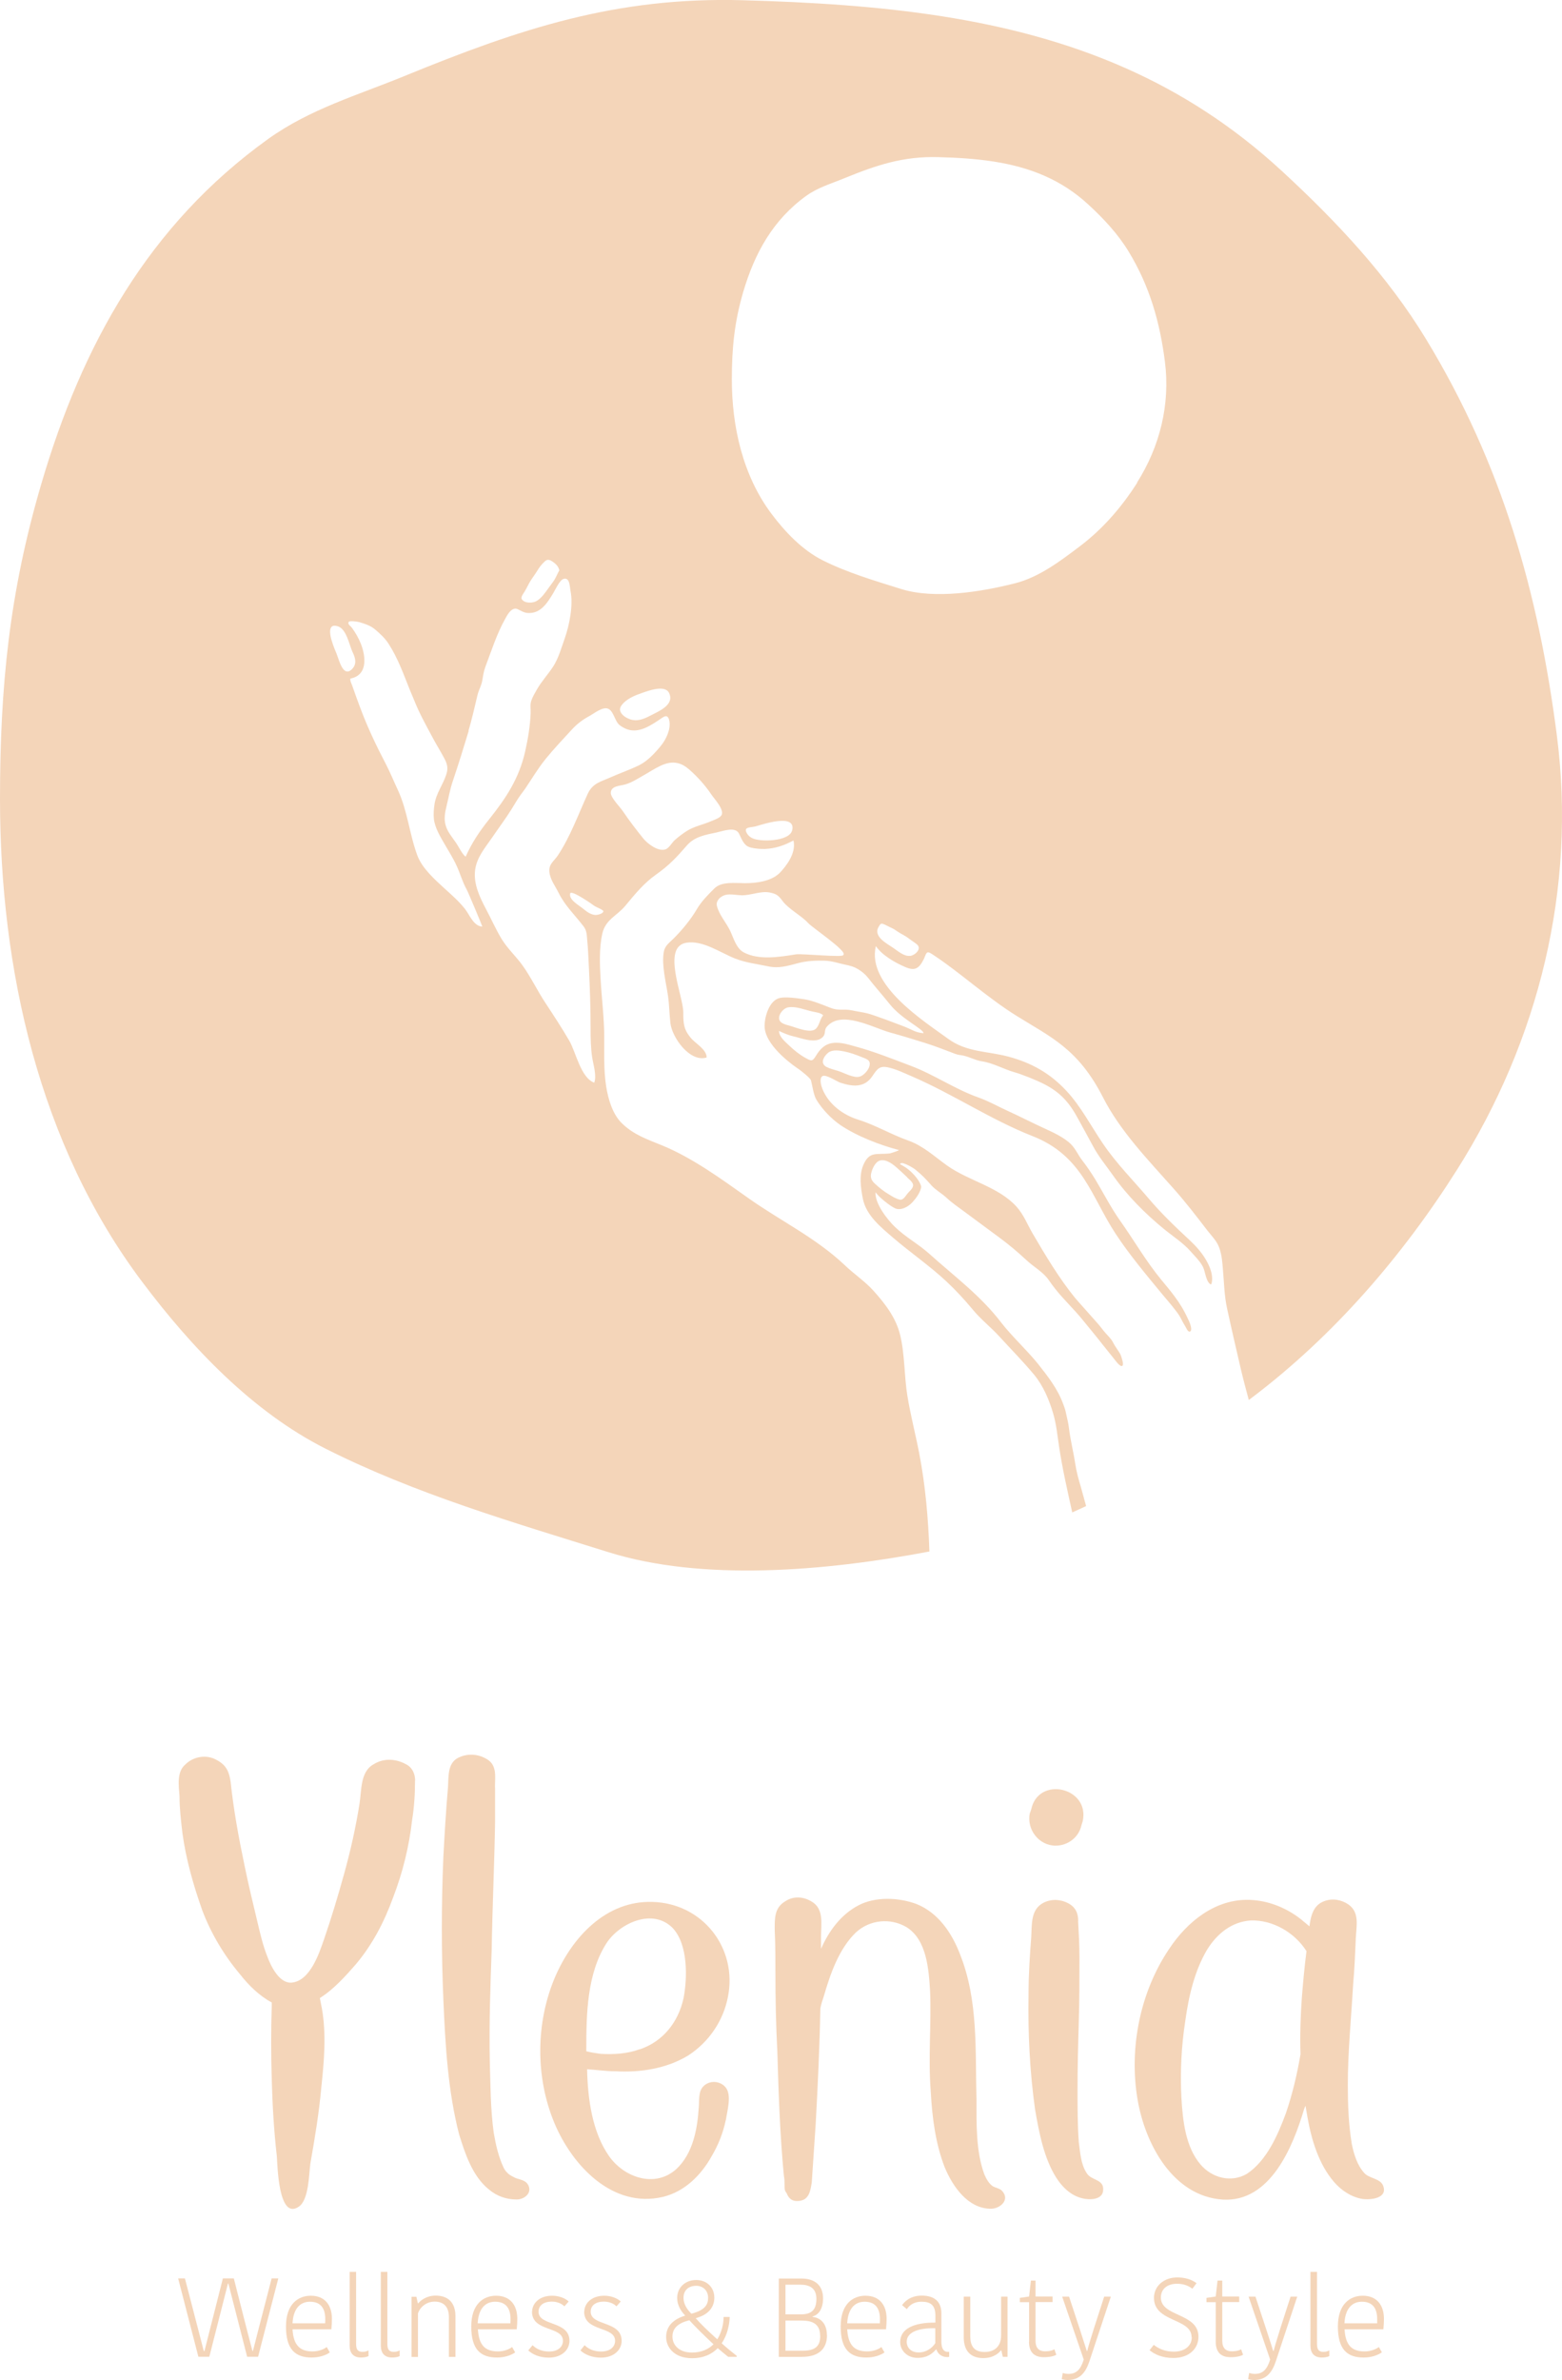 <?xml version="1.0" encoding="UTF-8"?>
<svg id="Livello_2" data-name="Livello 2" xmlns="http://www.w3.org/2000/svg" viewBox="0 0 138.35 210.68">
  <defs>
    <style>
      .cls-1 {
        fill: #f4d5b9;
      }
    </style>
  </defs>
  <g id="Livello_1-2" data-name="Livello 1">
    <g>
      <g>
        <path class="cls-1" d="M36.76,157.62c0,1.17-.07,2.34-.26,3.5-.26,2.33-.84,4.67-1.69,6.87-.78,2.14-1.82,4.15-3.3,5.9-.91,1.04-1.94,2.2-3.18,2.98l.19.97c.39,2.27.19,4.6-.06,6.93-.2,2.27-.58,4.54-.97,6.74-.13.97-.13,3.24-1.03,3.83-1.81,1.23-1.88-3.7-1.94-4.47-.26-2.27-.39-4.54-.45-6.8-.07-2.21-.07-4.35,0-6.55v-.26c-1.1-.58-2.08-1.56-2.79-2.47-1.42-1.68-2.59-3.63-3.37-5.7-.78-2.21-1.43-4.47-1.75-6.81-.13-1.1-.26-2.2-.26-3.3-.07-.91-.26-2.14.52-2.79.71-.71,1.88-.91,2.78-.39.85.45,1.1,1.04,1.23,1.95.26,2.46.71,4.92,1.23,7.39.33,1.62.72,3.24,1.11,4.86.26,1.1.51,2.2.9,3.17.33.91,1.1,2.46,2.2,2.33,1.62-.19,2.4-2.59,2.85-3.89.65-1.88,1.23-3.83,1.75-5.7.58-2.08,1.04-4.15,1.37-6.22.19-1.17.06-2.85,1.23-3.5.9-.58,2-.52,2.92,0,.52.26.78.84.78,1.42Z"/>
        <path class="cls-1" d="M43.85,158.23v3.04c-.06,3.75-.24,7.55-.3,11.3-.12,3.28-.23,6.5-.17,9.78.06,2.11.06,4.34.35,6.44.18,1.05.41,2.1.88,3.1.18.36.47.64.88.82.35.23.88.18,1.22.59.53.76-.23,1.4-.94,1.4-.93,0-1.75-.29-2.46-.88-1.46-1.17-2.11-3.16-2.64-4.86-1-3.86-1.23-7.96-1.4-11.95-.18-4.21-.18-8.43,0-12.65.11-2.05.23-4.1.41-6.15.06-1.05-.06-2.28,1.11-2.7.7-.29,1.52-.23,2.17.12,1.11.53.88,1.58.88,2.58Z"/>
        <path class="cls-1" d="M64.28,187.68c-.23,1.11-.64,2.16-1.23,3.16-.94,1.7-2.4,3.16-4.33,3.63-4.45,1.05-8.02-2.75-9.6-6.5-1.7-4.04-1.7-8.9.06-13,1.52-3.51,4.51-6.74,8.61-6.61,4.45.12,7.56,4.1,6.68,8.43-.41,2.11-1.7,3.99-3.51,5.16-1.93,1.17-4.22,1.52-6.44,1.4-.82,0-1.64-.12-2.52-.18.06,2.69.47,5.57,1.93,7.67,1.34,1.93,4.09,2.87,5.97,1.17,1.46-1.35,1.87-3.51,1.99-5.45.06-.59-.06-1.41.41-1.88.58-.58,1.53-.47,1.99.12.53.7.12,2.05,0,2.87ZM56.67,181.41c2.06-.7,3.4-2.4,3.87-4.51.35-1.81.41-4.74-.94-6.21-1.76-1.82-4.69-.47-5.86,1.29-1.75,2.69-1.81,6.32-1.81,9.37v.23c.46.12.88.17,1.28.23,1.17.06,2.34,0,3.45-.41Z"/>
        <path class="cls-1" d="M69.49,193.47c0-.29,0-.58-.06-.87-.35-3.63-.47-7.32-.58-11.01-.12-2.29-.17-4.62-.17-6.97,0-1.23,0-2.46-.06-3.75,0-.99-.06-1.99.94-2.57.7-.47,1.58-.42,2.28,0,1.17.64.88,1.99.88,3.16v1.05c.7-1.58,1.76-3.04,3.34-3.86,1.46-.76,3.51-.7,5.1-.11,1.93.76,3.16,2.58,3.87,4.45,1.64,4.1,1.34,8.55,1.46,12.83,0,2.16-.06,4.62.7,6.67.18.41.41.82.76,1.05.23.12.53.17.76.35.82.82-.12,1.63-.94,1.63-2.05,0-3.4-1.99-4.1-3.68-.82-2.11-1.11-4.45-1.23-6.68-.24-2.99.06-5.97-.06-8.9-.12-1.93-.29-4.57-2.11-5.68-1.41-.82-3.22-.65-4.45.47-1.52,1.46-2.28,3.69-2.86,5.68-.12.35-.24.71-.3,1.06-.06,3.39-.23,6.85-.41,10.19l-.35,5.21c-.12.76-.24,1.58-1.17,1.64-.58.06-.88-.23-1.06-.7-.12-.12-.18-.29-.18-.53v-.12Z"/>
        <path class="cls-1" d="M95.49,170.05c.06,1.05.12,2.11.12,3.22,0,1.87,0,3.8-.06,5.74-.06,1.99-.11,3.98-.11,5.97,0,1.52,0,3.11.11,4.63.12.88.18,1.99.7,2.75.35.65,1.52.53,1.46,1.47,0,.93-1.23.93-1.87.76-1-.24-1.76-1-2.28-1.81-1.11-1.76-1.52-3.98-1.88-6.04-.47-3.34-.64-6.79-.58-10.19,0-1.7.11-3.4.24-5.09.06-1.11-.06-2.46,1.11-3.04.71-.35,1.52-.29,2.17.06.65.35.88.88.88,1.58ZM91.22,160.51l.12-.35c.64-2.99,5.21-1.93,4.56,1.05l-.11.35c-.24,1.11-1.23,1.82-2.29,1.82-1.46,0-2.58-1.4-2.29-2.87Z"/>
        <path class="cls-1" d="M120.09,171.52c-.06,1.4-.12,2.81-.24,4.15-.17,2.99-.47,5.92-.47,8.9,0,1.7.06,3.45.35,5.21.18.88.47,1.88,1.11,2.58.41.47,1.35.47,1.64,1.06.52,1.17-1.06,1.34-1.82,1.23-.99-.17-1.87-.76-2.52-1.52-1.35-1.58-1.99-3.75-2.34-5.74l-.17-.99-.12.29c-.99,3.34-2.99,8.26-7.2,8.02-4.45-.29-6.91-4.98-7.56-8.9-.76-4.51.23-9.49,2.81-13.3,1.59-2.4,4.1-4.45,7.15-4.33,1.64.06,3.22.7,4.5,1.7l.77.64c.12-.94.35-1.87,1.29-2.22.76-.3,1.58-.12,2.17.29.99.7.7,1.87.65,2.93ZM115.7,172.69c-1.05-1.64-2.99-2.75-4.92-2.69-1.7.12-2.98,1.17-3.86,2.58-1.11,1.87-1.63,4.1-1.93,6.27-.35,2.23-.47,4.56-.35,6.85.12,1.99.35,4.34,1.7,5.91,1,1.17,2.69,1.64,4.1.82,1.76-1.17,2.75-3.45,3.46-5.38.58-1.7.99-3.45,1.29-5.21-.06-1.64,0-3.34.12-5.04.11-1.35.23-2.69.41-4.09Z"/>
      </g>
      <g>
        <path class="cls-1" d="M18.11,208.12c.15-.58.29-1.16.44-1.74l1.19-4.69h.97l1.21,4.74c.15.56.29,1.12.44,1.68h.04c.15-.55.29-1.12.43-1.67l1.23-4.75h.59l-1.79,6.93h-.97l-1.23-4.8c-.15-.56-.28-1.12-.43-1.68h-.04c-.14.56-.29,1.12-.43,1.69l-1.22,4.79h-.97l-1.79-6.93h.6l1.22,4.69c.15.58.3,1.16.45,1.74h.04Z"/>
        <path class="cls-1" d="M29.21,208.24c-.34.24-.91.45-1.6.45-1.47,0-2.28-.73-2.28-2.75s1.11-2.72,2.2-2.72c1.23,0,1.87.81,1.87,2.06,0,.26-.02.59-.05.91h-3.44c.08,1.44.68,1.96,1.78,1.96.52,0,1.02-.2,1.25-.39l.27.48ZM25.9,205.66h2.9c.01-.14.01-.28.01-.36,0-.99-.42-1.55-1.36-1.55-.71,0-1.46.43-1.54,1.91Z"/>
        <path class="cls-1" d="M31.54,201.12v6.36c0,.5.15.71.58.71.23,0,.41-.07.52-.13v.51c-.2.09-.49.12-.66.12-.7,0-1.01-.41-1.01-1.06v-6.52h.58Z"/>
        <path class="cls-1" d="M34.31,201.12v6.36c0,.5.15.71.58.71.23,0,.4-.07.51-.13v.51c-.2.09-.48.12-.66.12-.7,0-1.01-.41-1.01-1.06v-6.52h.57Z"/>
        <path class="cls-1" d="M40.33,208.63h-.57v-3.53c0-.88-.45-1.36-1.26-1.36-.73,0-1.29.48-1.48,1.04v3.86h-.57v-5.33h.43l.13.58h.04c.1-.14.63-.68,1.54-.68,1.07,0,1.72.58,1.75,1.76v3.67Z"/>
        <path class="cls-1" d="M45.62,208.24c-.33.24-.91.45-1.6.45-1.47,0-2.28-.73-2.28-2.75s1.11-2.72,2.2-2.72c1.23,0,1.88.81,1.88,2.06,0,.26-.02.59-.05.91h-3.44c.08,1.44.67,1.96,1.78,1.96.52,0,1.02-.2,1.25-.39l.27.48ZM42.31,205.66h2.9c.01-.14.01-.28.01-.36,0-.99-.43-1.55-1.37-1.55-.71,0-1.46.43-1.54,1.91Z"/>
        <path class="cls-1" d="M47.13,204.65c0-.74.62-1.43,1.78-1.43.54,0,1.13.19,1.46.51l-.38.43c-.27-.28-.71-.42-1.1-.42-.84,0-1.19.42-1.19.89,0,1.31,2.74.77,2.74,2.59,0,.74-.63,1.48-1.84,1.48-.81,0-1.45-.29-1.81-.64l.38-.46c.35.35.85.56,1.46.56.82,0,1.23-.43,1.23-.95,0-1.32-2.74-.77-2.74-2.58Z"/>
        <path class="cls-1" d="M51.75,204.65c0-.74.62-1.43,1.78-1.43.54,0,1.12.19,1.45.51l-.38.43c-.26-.28-.71-.42-1.1-.42-.84,0-1.18.42-1.18.89,0,1.31,2.74.77,2.74,2.59,0,.74-.63,1.48-1.84,1.48-.81,0-1.45-.29-1.81-.64l.37-.46c.35.35.85.56,1.46.56.82,0,1.24-.43,1.24-.95,0-1.32-2.74-.77-2.74-2.58Z"/>
        <path class="cls-1" d="M60.69,204.98c-.28-.31-.71-.81-.71-1.58,0-.87.68-1.57,1.68-1.57s1.61.7,1.61,1.56c0,.67-.33,1.46-1.65,1.82.5.56,1.06,1.1,1.91,1.87.39-.62.56-1.36.56-1.98h.54c-.02.67-.2,1.59-.71,2.33.45.41.95.81,1.33,1.11v.09h-.75c-.23-.18-.56-.45-.93-.77-.51.53-1.25.89-2.28.89-1.61,0-2.29-1-2.29-1.87,0-1.02.7-1.6,1.69-1.9ZM61.24,204.81c1.26-.32,1.48-.85,1.48-1.42s-.4-1.05-1.06-1.05-1.12.39-1.12,1.06.46,1.18.7,1.41ZM63.19,207.51c-.84-.78-1.69-1.62-2.13-2.12-1,.25-1.5.7-1.5,1.45,0,.69.53,1.41,1.73,1.41.83,0,1.48-.3,1.91-.74Z"/>
        <path class="cls-1" d="M73.25,206.71c0,1.2-.73,1.92-2.21,1.92h-2.06v-6.93h2.02c1.03,0,1.9.48,1.9,1.76,0,.86-.36,1.46-.93,1.59v.04c.74.09,1.27.62,1.27,1.62ZM70.87,202.24h-1.3v2.63h1.36c.92,0,1.38-.37,1.38-1.37,0-.94-.58-1.26-1.44-1.26ZM72.64,206.76c0-1.07-.73-1.34-1.61-1.34h-1.46v2.67h1.5c1.07,0,1.58-.34,1.58-1.32Z"/>
        <path class="cls-1" d="M78.34,208.24c-.34.24-.91.45-1.6.45-1.47,0-2.28-.73-2.28-2.75s1.11-2.72,2.19-2.72c1.24,0,1.88.81,1.88,2.06,0,.26-.02.59-.05.91h-3.44c.08,1.44.67,1.96,1.78,1.96.52,0,1.02-.2,1.25-.39l.27.48ZM75.04,205.66h2.89c.01-.14.01-.28.01-.36,0-.99-.43-1.55-1.36-1.55-.71,0-1.46.43-1.54,1.91Z"/>
        <path class="cls-1" d="M83.38,204.8v2.49c0,.52.16.9.56.9h.13v.44s-.1.02-.16.02c-.53,0-.85-.3-.97-.67h-.04c-.27.3-.7.74-1.64.74s-1.53-.69-1.53-1.39c0-1.17,1.18-1.75,3.12-1.73v-.62c0-.95-.45-1.23-1.23-1.23s-1.13.41-1.3.66l-.42-.36c.18-.25.67-.84,1.75-.84s1.73.5,1.73,1.57ZM82.84,206.1c-1.38-.04-2.53.3-2.53,1.19,0,.52.37.95,1.06.95s1.21-.41,1.47-.82v-1.32Z"/>
        <path class="cls-1" d="M85.37,203.3h.57v3.5c0,.95.4,1.4,1.28,1.4.79,0,1.45-.43,1.45-1.46v-3.44h.57v5.33h-.42l-.13-.57h-.04c-.11.16-.6.68-1.55.68-1.08,0-1.71-.58-1.74-1.77v-3.67Z"/>
        <path class="cls-1" d="M91.15,207.29v-3.5h-.82v-.38l.82-.12.16-1.41h.41v1.41h1.51v.49h-1.51v3.43c0,.66.33.93.83.93s.72-.11.84-.18l.17.49c-.21.11-.54.21-1.11.21-.87,0-1.31-.46-1.31-1.38Z"/>
        <path class="cls-1" d="M94.14,210.06c.14.05.36.08.49.08.7,0,1.08-.37,1.36-1.27l-1.91-5.57h.61l.94,2.85c.34,1.05.48,1.49.63,1.96h.04c.09-.36.2-.76.58-1.96l.92-2.85h.59l-1.9,5.73c-.34,1.02-.87,1.65-1.92,1.65-.23,0-.4-.04-.53-.08l.09-.54Z"/>
        <path class="cls-1" d="M105.54,206.88c0-1.69-3.33-1.29-3.33-3.47,0-1.03.86-1.81,2.07-1.81.67,0,1.27.18,1.7.51l-.37.49c-.39-.3-.83-.44-1.36-.44-.9,0-1.43.5-1.43,1.22,0,1.73,3.33,1.34,3.33,3.47,0,1.05-.82,1.88-2.23,1.88-.97,0-1.66-.32-2.1-.69l.37-.47c.41.31.95.6,1.78.6,1.02,0,1.59-.56,1.59-1.28Z"/>
        <path class="cls-1" d="M107.68,207.29v-3.5h-.82v-.38l.82-.12.16-1.41h.42v1.41h1.5v.49h-1.5v3.43c0,.66.33.93.83.93s.72-.11.84-.18l.17.49c-.21.11-.54.21-1.11.21-.87,0-1.31-.46-1.31-1.38Z"/>
        <path class="cls-1" d="M110.66,210.06c.14.05.35.08.48.08.7,0,1.08-.37,1.36-1.27l-1.91-5.57h.61l.94,2.85c.35,1.05.48,1.49.63,1.96h.04c.09-.36.2-.76.58-1.96l.92-2.85h.59l-1.9,5.73c-.34,1.02-.87,1.65-1.92,1.65-.23,0-.4-.04-.53-.08l.09-.54Z"/>
        <path class="cls-1" d="M116.65,201.12v6.36c0,.5.15.71.58.71.23,0,.41-.07.51-.13v.51c-.19.09-.48.12-.66.12-.7,0-1.01-.41-1.01-1.06v-6.52h.57Z"/>
        <path class="cls-1" d="M122.38,208.24c-.34.24-.91.45-1.6.45-1.47,0-2.28-.73-2.28-2.75s1.11-2.72,2.2-2.72c1.23,0,1.88.81,1.88,2.06,0,.26-.02.59-.05.91h-3.44c.08,1.44.67,1.96,1.78,1.96.53,0,1.02-.2,1.26-.39l.27.48ZM119.08,205.66h2.9c0-.14,0-.28,0-.36,0-.99-.42-1.55-1.36-1.55-.71,0-1.46.43-1.54,1.91Z"/>
      </g>
      <g>
        <path class="cls-1" d="M83.82,104.98c.24.17.48.32.65.45.83.67,1.48,1.49,2.37,2.09.92.61,1.82,1.25,2.6,2.03.52.52,1.16,1.02,1.71,1.5.36.31.88.7,1.23.92-.19-.34-.46-.69-.74-1.04-.37-.48-.72-.96-.98-1.51-.51-1.06-1.27-2.18-2.29-2.83-.85-.53-1.88-.86-2.77-1.31-.78-.39-1.57-1.25-2.46-1.36-.15-.02.54.97.67,1.06Z"/>
        <path class="cls-1" d="M137.9,65.14c-1.63-12.65-4.86-24.04-11.58-35.1-3.41-5.62-7.95-10.45-12.79-14.91-4.34-4-8.97-6.95-13.86-9.11C89.36,1.46,77.92.36,65.78.02c-11.21-.31-19.7,2.51-29.98,6.72-4.15,1.7-8.35,2.91-12.06,5.57C13.14,19.93,7.25,30.56,3.64,42.9.83,52.47,0,60.77,0,70.72c0,15,3.44,30.59,12.6,42.76,4.35,5.79,9.77,11.5,16.24,14.76,7.96,4.01,16.58,6.51,25.05,9.16,8.29,2.59,19.09,1.71,28.43-.06-.1-2.92-.35-5.82-.9-8.68-.33-1.71-.77-3.38-1.05-5.09-.29-1.78-.22-3.64-.64-5.39-.38-1.56-1.36-2.81-2.39-3.95-.76-.83-1.68-1.44-2.49-2.21-2.59-2.46-5.77-3.97-8.62-6-2.36-1.67-4.88-3.51-7.54-4.61-1.31-.54-2.52-.93-3.58-1.95-.85-.81-1.23-2.13-1.42-3.28-.22-1.42-.17-2.84-.17-4.29,0-1.75-.22-3.43-.32-5.15-.08-1.32-.14-2.83.15-4.1.28-1.24,1.29-1.57,2.02-2.44.89-1.07,1.66-2.03,2.79-2.82,1.09-.77,1.78-1.5,2.67-2.53.69-.8,1.66-.95,2.64-1.16.6-.13,1.65-.54,1.98.09.18.34.36.91.77,1.14.33.19,1.2.25,1.54.23.93-.04,1.71-.32,2.52-.75.28,1.17-.75,2.36-1.14,2.79-.75.82-2.12.99-3.15.99-.88,0-2.08-.17-2.71.46-.58.58-1.14,1.13-1.57,1.86-.52.89-1.32,1.86-2.04,2.57-.39.4-.78.63-.88,1.21-.2,1.19.21,2.71.38,3.89.11.78.12,1.63.21,2.4.14,1.25,1.71,3.5,3.21,3.04,0-.72-.98-1.22-1.41-1.74-.63-.76-.66-1.28-.66-2.27,0-1.43-1.94-5.8.28-6.15,1.47-.23,3.01.89,4.31,1.4.97.38,1.94.48,2.92.69.96.21,1.74-.04,2.69-.29.76-.2,1.55-.23,2.33-.21.63.02,1.18.22,1.8.35.46.1.77.17,1.18.42.33.21.61.43.86.75.62.8,1.28,1.53,1.91,2.32,1.05,1.33,3.01,2.22,3,2.58-.76-.06-.99-.32-1.84-.64-.43-.16-2.5-.96-3.15-1.12-.31-.08-1.04-.19-1.35-.26-.77-.16-1.15.07-1.91-.23-.69-.26-1.56-.64-2.29-.75-.57-.08-1.76-.28-2.32-.08-.95.35-1.3,1.99-1.2,2.7.24,1.7,2.73,3.38,2.99,3.55.21.14,1.04.8,1.1,1,.13.5.23,1.32.5,1.75.51.83,1.31,1.66,2.09,2.2,1.44.98,3.53,1.79,5.19,2.22.1.03-.72.29-.79.3-1.19.14-1.83-.24-2.37,1.07-.37.91-.21,1.98-.03,2.92.29,1.5,1.6,2.54,2.69,3.48,1.53,1.31,3.22,2.47,4.69,3.84.87.81,1.62,1.63,2.38,2.54.69.84,1.57,1.52,2.31,2.33,1.04,1.14,2.13,2.24,3.12,3.43.79.96,1.33,2.23,1.68,3.44.27.93.37,1.92.51,2.87.29,1.96.74,3.91,1.17,5.86.41-.18.82-.37,1.23-.56-.16-.55-.3-1.12-.46-1.67-.21-.69-.4-1.39-.51-2.11-.15-1.01-.41-2.01-.54-3.05-.06-.52-.19-1.01-.3-1.52-.05-.24-.14-.47-.23-.71-.49-1.33-1.35-2.43-2.23-3.54-.93-1.16-2.32-2.44-3.23-3.62-1.83-2.4-4.15-4.1-6.34-6.07-1.03-.93-2.09-1.46-3.09-2.42-.63-.6-1.8-2.06-1.72-3.07.3.45,1.33,1.25,1.75,1.43.51.22,1.17-.16,1.52-.55.29-.32.66-.79.77-1.31.04-.17-.3-.92-1.14-1.59-.23-.19-.47-.32-.7-.45-.1-.05.07-.16.28-.09.34.11.81.36,1.09.59.54.44.87.78,1.37,1.35.37.42.92.71,1.36,1.12.48.45,1.02.81,1.53,1.19,1.03.77,2.08,1.53,3.11,2.3.86.63,1.66,1.31,2.45,2.04.63.59,1.46,1.03,1.95,1.74.19.28.38.54.59.8.74.94,1.63,1.76,2.39,2.7.61.75,1.24,1.5,1.83,2.26.3.38.6.74.9,1.12.11.12.58.84.8.72.16-.09-.03-.64-.07-.77-.05-.17-.12-.32-.21-.45-.19-.29-.39-.57-.55-.88-.15-.31-.45-.57-.67-.83-.23-.26-.43-.55-.66-.81-.45-.5-.91-1.02-1.36-1.53-.22-.25-.45-.5-.66-.75-1.41-1.73-2.64-3.79-3.78-5.74-.45-.78-.78-1.64-1.4-2.33-1.61-1.78-4.24-2.28-6.16-3.65-1.15-.82-2.11-1.74-3.44-2.21-1.5-.53-2.88-1.36-4.41-1.84-1.36-.42-2.63-1.36-3.18-2.71-.1-.24-.31-.93-.02-1.14.3-.22,1.29.48,1.63.58,1.02.33,2.09.48,2.81-.59.44-.66.65-.95,1.45-.76.73.17,1.41.51,2.09.8,3.59,1.55,6.98,3.83,10.62,5.26,4.46,1.74,5.19,5.31,7.38,8.65,1.22,1.86,2.72,3.64,4.12,5.34.39.47.8.93,1.17,1.42.24.29.43.59.6.94.11.23.26.44.38.68.06.12.24.42.38.23.16-.2-.13-.86-.23-1.05-.33-.73-.72-1.38-1.2-2.02-.37-.5-.77-.98-1.17-1.46-1.35-1.63-2.43-3.52-3.66-5.25-.82-1.16-1.46-2.43-2.19-3.64-.36-.59-.74-1.15-1.16-1.69-.35-.45-.57-.99-.98-1.41-.61-.62-1.64-1.08-2.42-1.44-1.03-.47-2.03-.99-3.06-1.46-.89-.4-1.78-.91-2.7-1.24-2.11-.74-3.93-2.03-6.04-2.82-1.64-.62-3.29-1.28-4.94-1.72-.69-.19-1.5-.45-2.25-.23-.5.15-.87.55-1.14.99-.37.6-.41.59-1.06.22-.46-.26-.92-.63-1.31-1-.35-.34-.95-.8-.95-1.34.37.18.87.39,1.28.48.68.14,2.08.75,2.66-.02.18-.23.07-.55.26-.79,1.27-1.59,4.14.06,5.64.47,1.05.29,2.08.6,3.12.93.92.29,1.77.63,2.65.96.26.1.48.1.75.16.59.14,1.05.42,1.67.51.91.14,1.93.7,2.77.94.74.21,1.96.7,2.65,1.05,1.49.76,2.27,1.65,3.08,3.16.42.78.84,1.52,1.25,2.29.52.99,1.18,1.76,1.81,2.66,1.24,1.77,2.84,3.37,4.5,4.73.78.64,1.71,1.23,2.38,2,.37.42.8.83,1.06,1.32.22.41.26,1.18.59,1.5.13.13.17.11.21-.08.14-.7-.19-1.46-.54-2.05-.37-.63-.86-1.17-1.39-1.67-1.3-1.21-2.54-2.39-3.69-3.75-1.35-1.59-2.83-3.07-4.01-4.81-1.07-1.57-1.93-3.26-3.22-4.66-1.47-1.59-3.11-2.5-5.14-3.05-1.89-.51-3.7-.37-5.37-1.59-2.06-1.51-7.24-4.75-6.39-8.2.54.81,1.73,1.49,2.64,1.87.81.34,1.18.13,1.61-.73.21-.47.21-.77.68-.46,2.43,1.57,4.89,3.86,7.57,5.52,2.99,1.86,5.42,2.89,7.61,7.18,1.55,3.04,4.02,5.56,6.26,8.09,1.05,1.18,2.02,2.44,2.98,3.69.4.52.86.94,1.08,1.59.21.61.26,1.27.31,1.91.1,1.14.12,2.31.37,3.44.39,1.8.81,3.6,1.23,5.41.21.89.45,1.78.69,2.67.1-.07.19-.15.29-.22,7.22-5.46,13.32-12.52,18.15-20.16,7.26-11.48,10.58-24.93,8.85-38.4ZM80.35,104.23c.2.2.61.47.51.8-.09.27-.34.44-.51.66-.18.23-.37.58-.67.5-.35-.09-.62-.26-.93-.45-.46-.27-.9-.62-1.29-.99-.27-.25-.38-.51-.3-.89.08-.34.27-.77.53-.99.52-.44,1.27.08,1.68.44.34.3.67.6.99.91ZM73.39,93.16c.37-.26.96-.17,1.36-.09.51.1,1,.27,1.49.47.49.2.93.28.76.86-.09.34-.5.8-.84.9-.55.17-1.39-.34-1.93-.5-.33-.1-.73-.2-1.04-.36-.06-.03-.1-.06-.14-.1-.38-.34-.04-.89.34-1.18ZM72.28,91.05c-.47.5-1.87-.14-2.4-.27-.34-.08-.67-.2-.8-.4-.28-.43.27-1.14.74-1.21.7-.11,1.42.21,2.09.36.32.08.77.1,1,.35-.29.33-.32.84-.62,1.16ZM46.48,52.34c.18-.29.31-.6.49-.89.21-.34.46-.66.67-1.01.16-.27.38-.53.61-.74.23-.22.42-.16.67,0,.23.15.46.35.57.62.02.06.02.11.06.15-.17.28-.29.62-.47.9-.15.23-.33.44-.48.66-.29.41-.64.92-1.07,1.17-.34.2-1.05.23-1.31-.15-.13-.2.17-.55.27-.72ZM41.49,64.69c.32-1.04.55-2.13.81-3.19.11-.43.35-.84.42-1.28.07-.42.12-.78.27-1.19.53-1.4,1.02-2.94,1.75-4.24.17-.31.42-.78.77-.89.15-.05.24-.02.37.04.28.13.51.29.84.32,1.16.09,1.75-.88,2.28-1.75.18-.29.57-1.18.93-1.27.56-.15.53.75.61,1.12.24,1.23-.11,2.99-.52,4.15-.3.84-.55,1.76-1.03,2.5-.45.69-1.03,1.31-1.44,2.03-.18.32-.37.63-.49.98-.13.38-.04.75-.06,1.14-.05,1.14-.24,2.27-.49,3.38-.54,2.37-1.68,4.1-3.19,5.99-.85,1.06-1.53,2.08-2.08,3.31-.35-.3-.57-.82-.84-1.22-.33-.49-.77-.98-.93-1.57-.16-.55-.06-1.11.07-1.65.19-.77.32-1.55.58-2.3.49-1.45.95-2.94,1.4-4.42ZM29.82,57.89c-.15-.36-.9-2.04-.43-2.42.1-.09.26-.11.5-.04.81.22,1.04,1.68,1.35,2.32.25.52.38,1.04-.07,1.49-.79.77-1.14-.85-1.35-1.34ZM41.16,80.43c-.54-.68-1.2-1.25-1.84-1.83-.85-.78-1.93-1.75-2.35-2.86-.71-1.91-.87-3.97-1.74-5.83-.36-.77-.68-1.56-1.07-2.31-.77-1.47-1.49-2.97-2.09-4.52-.32-.82-.61-1.64-.9-2.46-.07-.18-.17-.35-.14-.55,1.57-.3,1.37-1.97.93-3.09-.2-.5-.47-.97-.79-1.41-.11-.15-.42-.32-.28-.52.09-.14.84-.01.97.03.5.16.98.3,1.4.67.44.38.85.75,1.17,1.26.81,1.25,1.31,2.66,1.87,4.06.12.31.27.62.39.93.43,1.09.97,2.06,1.52,3.09.29.56.62,1.1.93,1.65.35.64.63,1.05.4,1.78-.3.96-.92,1.7-1.06,2.71-.06.4-.09.84-.05,1.25.08.8.59,1.62.99,2.31.35.61.73,1.2,1.02,1.84.33.71.51,1.42.89,2.1.16.29,1.41,3.29,1.39,3.29-.77-.02-1.14-1.07-1.55-1.58ZM52.77,81c-.41-.02-.77-.27-1.07-.52-.39-.33-1.34-.82-1.2-1.39.09-.36,2.03,1.01,2.16,1.11.14.1.77.33.78.46,0,.22-.52.34-.67.33ZM52.06,70.26c-.83,1.81-1.54,3.79-2.64,5.45-.36.54-.82.76-.76,1.46.06.69.52,1.26.81,1.85.58,1.18,1.46,1.98,2.23,3,.28.38.27.74.31,1.19.08.79.11,1.64.15,2.45.09,1.78.15,3.54.15,5.35,0,.89.01,1.74.14,2.59.1.64.42,1.64.18,2.24-1.2-.45-1.62-2.71-2.21-3.72-.67-1.15-1.4-2.26-2.13-3.37-.72-1.09-1.27-2.27-2.03-3.32-.57-.79-1.31-1.46-1.83-2.31-.52-.86-.93-1.8-1.39-2.66-.55-1.04-1.11-2.21-.96-3.43.14-1.14.9-2,1.51-2.89.57-.84,1.18-1.65,1.72-2.51.26-.42.51-.86.79-1.25.13-.19.27-.35.4-.54.6-.89,1.15-1.82,1.83-2.66.74-.91,1.54-1.75,2.33-2.61.45-.49.97-.88,1.55-1.19.39-.21,1.12-.81,1.61-.66.53.17.62,1.12,1.06,1.47.1.08.19.13.29.19,1.1.65,2.13.06,3.14-.61.43-.28.84-.7.98.07.13.73-.3,1.62-.74,2.16-.54.67-1.21,1.38-1.96,1.75-.81.39-1.7.7-2.53,1.07-.83.37-1.56.5-2,1.44ZM55.28,62.18c.43-.41,1.04-.65,1.59-.84.6-.21,2.03-.74,2.39,0,.52,1.07-.96,1.64-1.66,2.01-.57.3-1.18.55-1.83.31-.3-.11-.62-.31-.78-.59-.18-.32-.01-.58.22-.82.02-.02.04-.05.07-.07ZM63.89,72.18c-.14.24-.67.41-.9.51-.7.31-1.52.46-2.16.87-.36.23-.77.54-1.08.82-.23.21-.49.69-.79.8-.64.24-1.59-.48-1.97-.94-.62-.77-1.26-1.6-1.82-2.43-.23-.35-1.08-1.2-1.07-1.62,0-.64.85-.62,1.31-.76.55-.17.95-.43,1.46-.72,1.15-.64,2.11-1.42,3.18-1.15.33.08.66.26,1.02.58.73.64,1.38,1.37,1.93,2.18.26.4,1.19,1.35.9,1.86ZM70.15,73.53c-.25.97-2.92,1.04-3.59.63-.15-.09-.28-.2-.37-.34-.41-.63.22-.55.7-.66.51-.13,3.68-1.25,3.27.37ZM74.69,84.53c.12.26-3.69-.13-4.19-.05-1.55.25-3.27.52-4.6-.16-.69-.36-.91-1.25-1.23-1.93-.35-.72-.98-1.42-1.17-2.19-.04-.16-.02-.3.04-.41,0-.02.02-.05.03-.07,0,0,.01-.02.02-.03.03-.04.05-.08.09-.13.59-.59,1.25-.33,2.01-.31.81.02,1.71-.41,2.51-.24.62.13.76.28,1.14.78.51.68,1.7,1.31,2.23,1.91.36.41,3.56,2.54,3.12,2.83ZM80.62,84.61c-.55.07-1.07-.41-1.5-.7-.61-.41-1.84-1.04-1.27-1.91.05-.07.1-.19.18-.22.1-.05.24.03.34.07.16.07.31.16.47.23.17.08.33.15.48.26.12.08.24.17.37.24.1.06.2.12.3.17.18.1.36.21.52.34.23.17.46.31.68.49.51.39-.13.98-.58,1.04ZM100.73,42.72c-1.34,2.12-3.04,4.09-5.05,5.61-1.73,1.31-3.64,2.77-5.8,3.31-2.92.74-7.08,1.43-10.06.5-2.36-.74-4.76-1.44-6.97-2.55-1.8-.91-3.31-2.5-4.52-4.11-2.54-3.39-3.51-7.72-3.51-11.9,0-2.77.23-5.08,1.01-7.74,1.01-3.43,2.64-6.39,5.59-8.51,1.03-.74,2.2-1.07,3.36-1.55,2.86-1.17,5.23-1.96,8.34-1.87,3.38.09,6.56.4,9.43,1.67,1.36.6,2.65,1.42,3.85,2.53,1.35,1.24,2.61,2.59,3.56,4.15,1.87,3.07,2.77,6.24,3.22,9.76.48,3.75-.44,7.49-2.46,10.68Z"/>
      </g>
    </g>
  </g>
</svg>